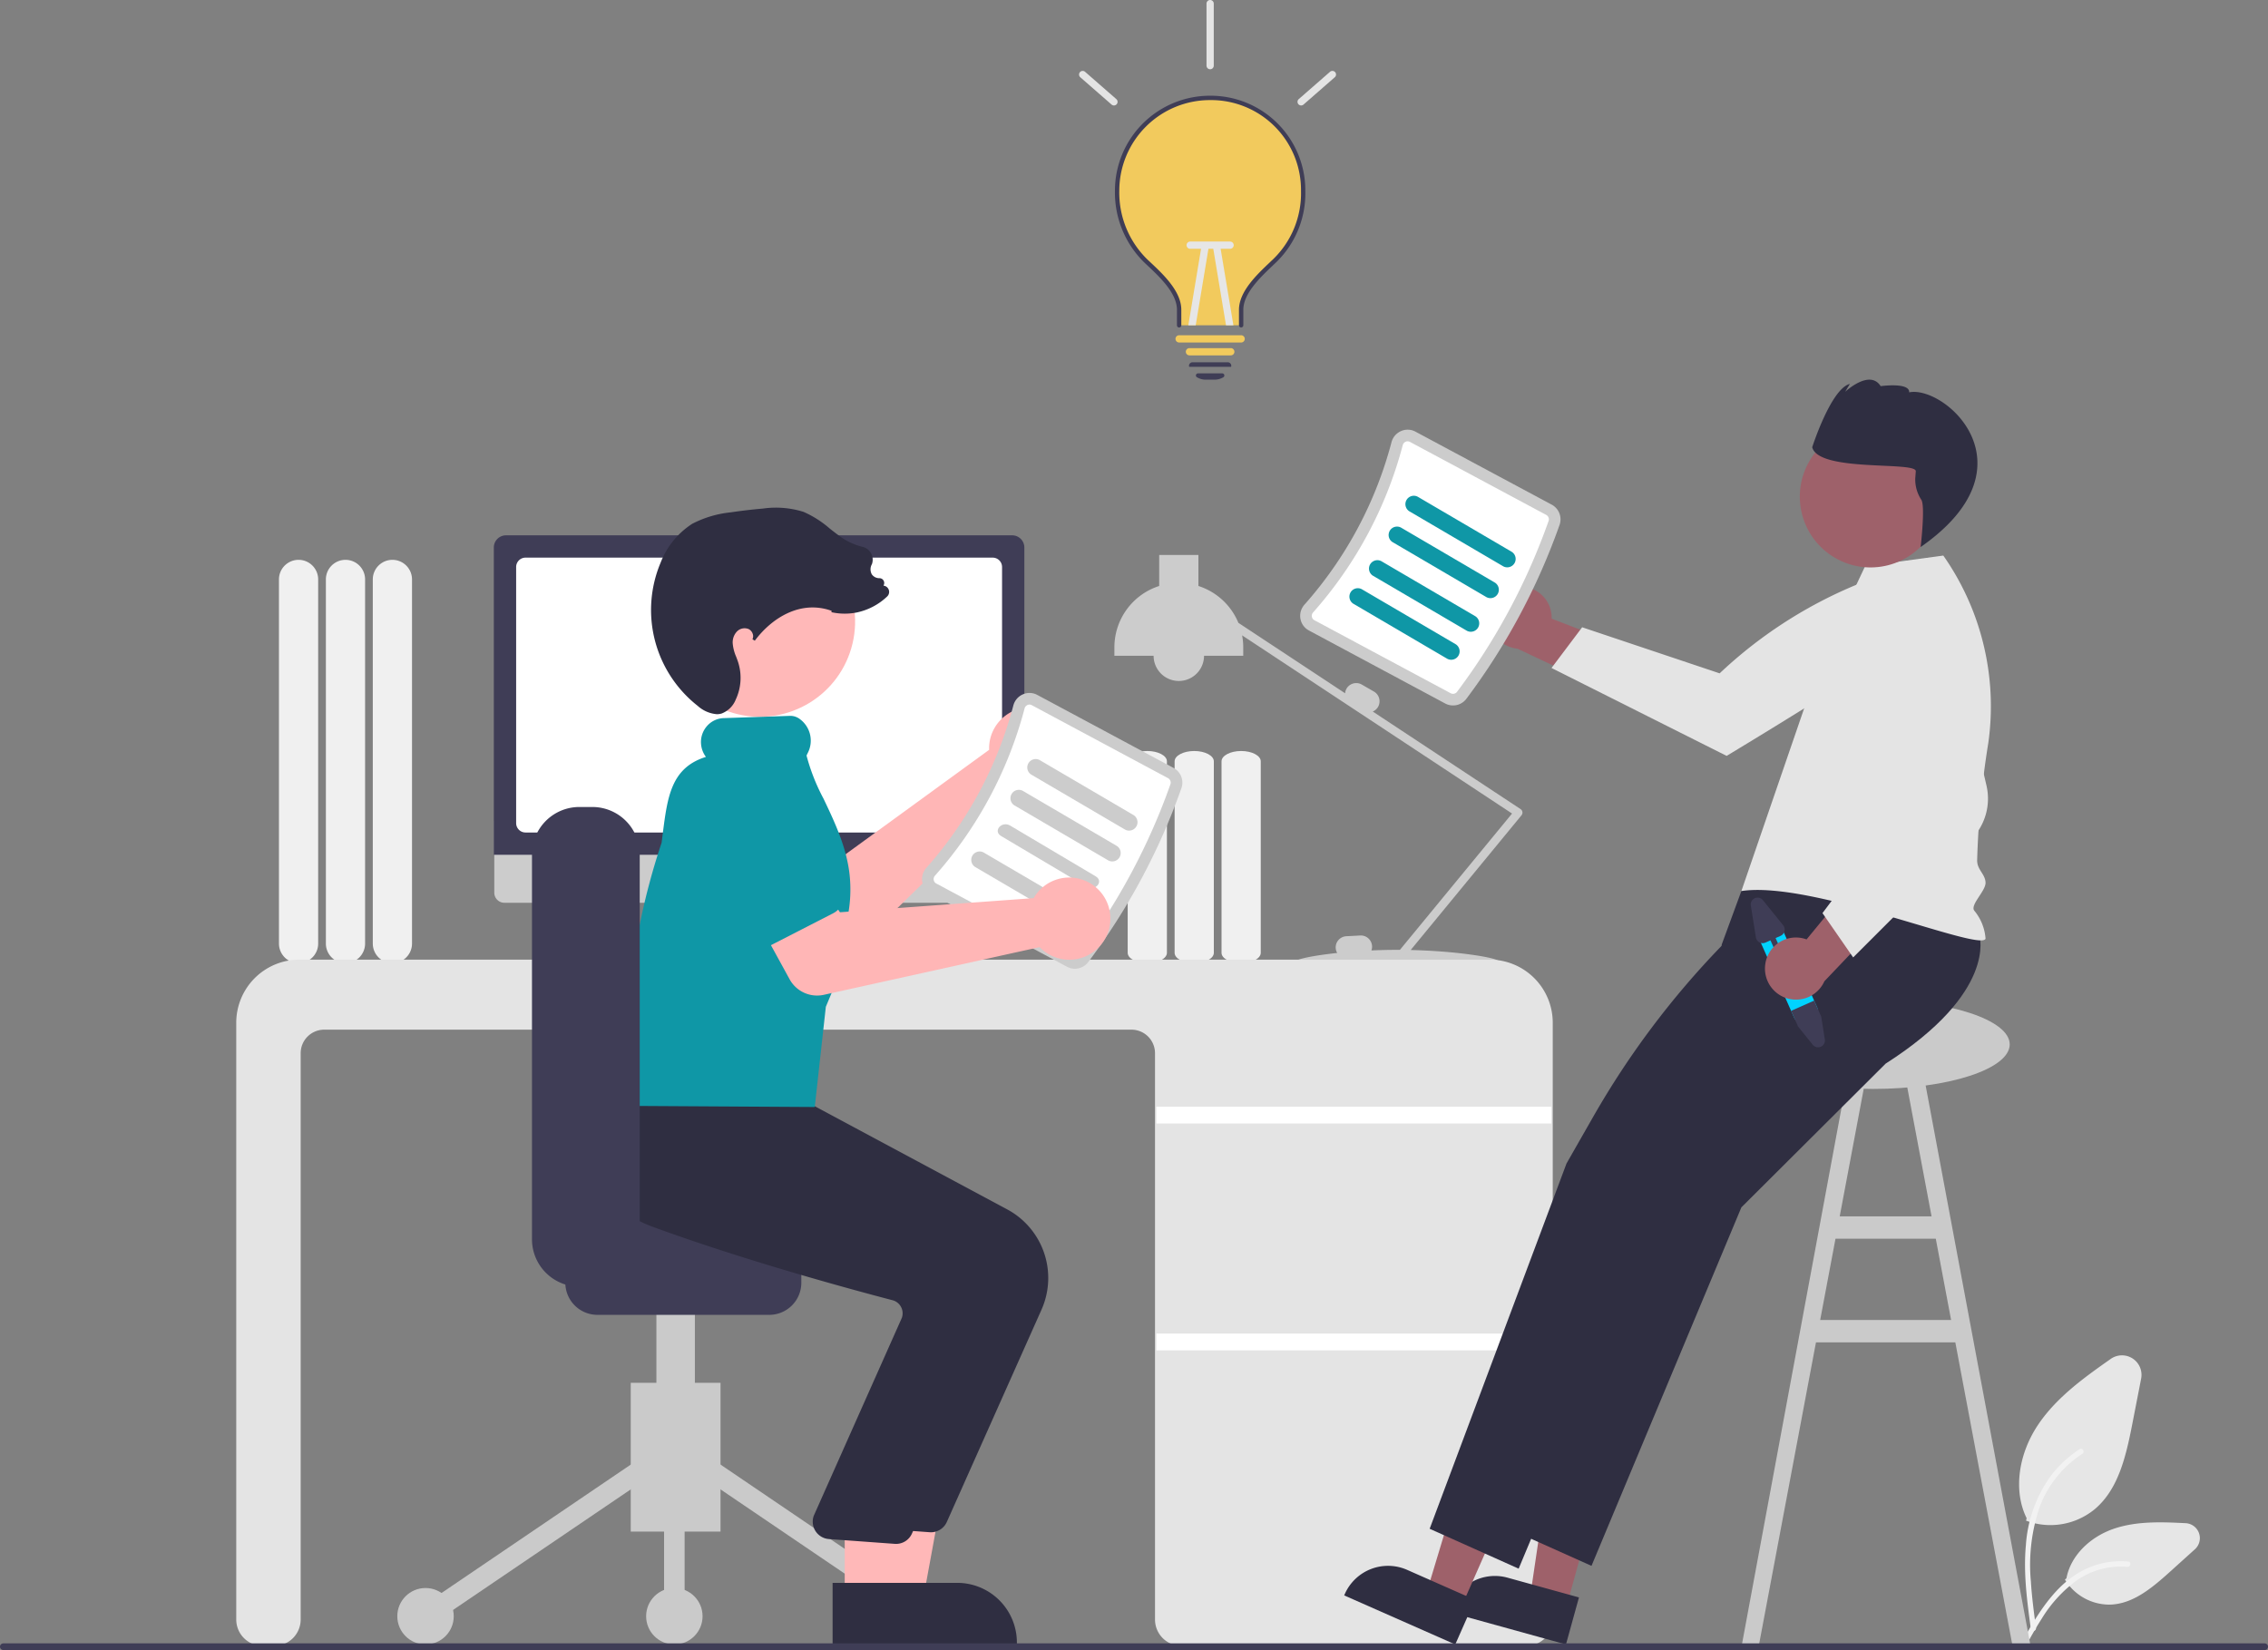 <svg xmlns="http://www.w3.org/2000/svg" width="429.824" height="312.748" viewBox="0 0 429.824 312.748">
  <rect x="0" y="0" width="429.824" height="312.748" fill="#808080" stroke="none"/>
  <g id="nos-methodes-img-7" transform="translate(-162.154 -4558.714)">
    <g id="undraw_lightbulb_moment_re_ulyo" transform="translate(366.716 4558.714)">
      <path id="Tracé_1418" data-name="Tracé 1418" d="M358.989,214.238a17.721,17.721,0,0,1-5.387,13.221c-2.506,2.4-6.366,5.754-6.366,9.3V239.7H335.483v-2.938c0-3.588-3.875-6.953-6.366-9.3a18.142,18.142,0,0,1-5.387-13.221v-.109a17.63,17.63,0,1,1,35.259.109Z" transform="translate(-316.581 -178.049)" fill="#f2ca5d"/>
      <path id="Path_2546" data-name="Path 2546" d="M344.656,237.87a.412.412,0,0,1-.412-.412V234.52c0-3.454,3.406-6.678,5.893-9.032.206-.2.407-.385.6-.57A17.386,17.386,0,0,0,356,211.994a17.033,17.033,0,0,0-17.216-17.216h-.049A17.187,17.187,0,0,0,321.564,211.9v.1a17.719,17.719,0,0,0,5.257,12.922c.169.16.345.324.526.493,2.519,2.359,5.97,5.589,5.97,9.11v2.938a.412.412,0,0,1-.825,0V234.52c0-3.164-3.3-6.253-5.709-8.509l-.528-.5a18.546,18.546,0,0,1-5.516-13.521v-.1a18.013,18.013,0,0,1,17.991-17.942h.051a17.947,17.947,0,0,1,18.04,17.853q0,.094,0,.188a18.192,18.192,0,0,1-5.514,13.52c-.194.185-.4.376-.6.573-2.378,2.251-5.636,5.334-5.636,8.433v2.938a.412.412,0,0,1-.412.412Z" transform="translate(-314.001 -175.805)" fill="#3f3d56"/>
      <path id="Path_2547" data-name="Path 2547" d="M427,543.31h-7.835a.687.687,0,0,1,0-1.375H427a.687.687,0,0,1,0,1.375Z" transform="translate(-398.307 -475.953)" fill="#f2ca5d"/>
      <path id="Tracé_1419" data-name="Tracé 1419" d="M435.9,577.925h-1.686a3.224,3.224,0,0,1-1.662-.461.384.384,0,0,1-.174-.442.4.4,0,0,1,.385-.294h4.59a.4.4,0,0,1,.385.294.384.384,0,0,1-.174.442A3.222,3.222,0,0,1,435.9,577.925Z" transform="translate(-410.28 -505.963)" fill="#3f3d56"/>
      <path id="Tracé_1420" data-name="Tracé 1420" d="M430.767,562.3h-7.882l-.024-.052a.65.65,0,0,1,.124-.558.667.667,0,0,1,.526-.254h6.675a.667.667,0,0,1,.526.254.646.646,0,0,1,.125.551l-.012.053Z" transform="translate(-402.069 -492.772)" fill="#3f3d56"/>
      <path id="Path_2548" data-name="Path 2548" d="M278.034,166.388a.685.685,0,0,1-.452-.169l-5.9-5.152a.687.687,0,1,1,.9-1.036l5.9,5.152a.687.687,0,0,1-.452,1.205Z" transform="translate(-271.482 -146.399)" fill="#e4e4e4"/>
      <path id="Path_2549" data-name="Path 2549" d="M573.144,166.384a.687.687,0,0,1-.452-1.205l5.9-5.153a.687.687,0,1,1,.9,1.036l-5.9,5.152A.685.685,0,0,1,573.144,166.384Z" transform="translate(-531.117 -146.396)" fill="#e4e4e4"/>
      <path id="Path_2550" data-name="Path 2550" d="M416.669,525.565H404.916a.687.687,0,0,1,0-1.375h11.753a.687.687,0,0,1,0,1.375Z" transform="translate(-386.014 -460.647)" fill="#f2ca5d"/>
      <path id="Tracé_1421" data-name="Tracé 1421" d="M425.789,398.547l-2.444,14.691h-1.4l2.483-14.916a.688.688,0,0,1,1.357.225Z" transform="translate(-401.299 -351.585)" fill="#e6e6e6"/>
      <path id="Tracé_1422" data-name="Tracé 1422" d="M459.9,413.238h-1.4l-2.444-14.691a.688.688,0,0,1,1.357-.225Z" transform="translate(-430.713 -351.585)" fill="#e6e6e6"/>
      <path id="Path_2551" data-name="Path 2551" d="M419.485,395.687a.687.687,0,0,1,.687-.687h7.559a.687.687,0,0,1,0,1.375h-7.559A.687.687,0,0,1,419.485,395.687Z" transform="translate(-399.173 -349.216)" fill="#e6e6e6"/>
      <path id="Path_2553" data-name="Path 2553" d="M447.668,75.058a.687.687,0,0,1-.687-.687V62.618a.687.687,0,1,1,1.375,0V74.371A.687.687,0,0,1,447.668,75.058Z" transform="translate(-422.889 -61.931)" fill="#e4e4e4"/>
    </g>
    <g id="undraw_working_re_ddwy" transform="translate(162.154 4621.676)">
      <path id="Tracé_1423" data-name="Tracé 1423" d="M328.25,364.767V295.755a3.716,3.716,0,0,1,7.432,0v69.012a3.716,3.716,0,0,1-7.432,0Z" transform="translate(-257.599 -248.89)" fill="#f0f0f0"/>
      <path id="Tracé_1424" data-name="Tracé 1424" d="M311.5,364.767V295.755a3.716,3.716,0,0,1,7.432,0v69.012a3.716,3.716,0,0,1-7.432,0Z" transform="translate(-249.741 -248.89)" fill="#f0f0f0"/>
      <path id="Tracé_1425" data-name="Tracé 1425" d="M294.75,364.767V295.755a3.716,3.716,0,0,1,7.432,0v69.012a3.716,3.716,0,0,1-7.432,0Z" transform="translate(-241.883 -248.89)" fill="#f0f0f0"/>
      <path id="Tracé_1426" data-name="Tracé 1426" d="M921.914,608.241a12.975,12.975,0,0,1-4.391-.762l-.217-.078.1-.48c-2.523-5.1-1.641-12.079,2.258-17.82,3.544-5.219,8.934-9.013,13.689-12.361a3.7,3.7,0,0,1,5.759,3.732l-1.7,8.724c-1.227,6.294-2.687,12.25-7.016,15.965A13.221,13.221,0,0,1,921.914,608.241Z" transform="translate(-533.329 -382.138)" fill="#e6e6e6"/>
      <path id="Tracé_1427" data-name="Tracé 1427" d="M940.72,651.291a9.885,9.885,0,0,1-8.262-4.547l-.123-.192.294-.259c.76-4.15,4.339-7.848,9.143-9.439,4.367-1.445,9.187-1.209,13.437-1h0a2.84,2.84,0,0,1,1.764,4.945l-4.782,4.316c-3.475,3.136-6.941,5.968-11.121,6.17Q940.895,651.292,940.72,651.291Z" transform="translate(-541 -410.114)" fill="#e6e6e6"/>
      <path id="Tracé_1428" data-name="Tracé 1428" d="M919.2,643.575c-.706-5.258-1.432-10.584-.937-15.9a25.35,25.35,0,0,1,4.716-13.11,21.51,21.51,0,0,1,5.474-5.07c.547-.353,1.051.534.506.885a20.636,20.636,0,0,0-8.022,9.9,33.927,33.927,0,0,0-1.726,14.316c.182,2.917.568,5.816.957,8.71a.533.533,0,0,1-.35.63.5.5,0,0,1-.617-.358Z" transform="translate(-534.323 -397.783)" fill="#f2f2f2"/>
      <path id="Tracé_1429" data-name="Tracé 1429" d="M916.358,665.436c3.4-6.148,7.341-12.981,14.386-15.165a15.719,15.719,0,0,1,6.051-.639c.642.057.482,1.069-.159,1.012a14.669,14.669,0,0,0-9.656,2.612,25.45,25.45,0,0,0-6.637,7.322c-1.1,1.711-2.084,3.494-3.068,5.275C916.959,666.423,916.04,666.012,916.358,665.436Z" transform="translate(-533.473 -416.622)" fill="#f2f2f2"/>
      <path id="Tracé_1430" data-name="Tracé 1430" d="M868.247,581.665l3.432.078L850.986,471.2l-3.432.647,5.4,28.677H835.548l5.4-28.677-3.432-.647L817,581.744l3.259-.078,10.788-57.254h26.411Zm-36.4-61.5,2.9-15.395h19.009l2.9,15.395Z" transform="translate(-486.891 -332.941)" fill="#cacaca"/>
      <path id="Tracé_1431" data-name="Tracé 1431" d="M631.25,398.546v-36.3c0-1.078,1.667-1.955,3.716-1.955s3.716.877,3.716,1.955v36.3c0,1.078-1.667,1.955-3.716,1.955S631.25,399.624,631.25,398.546Z" transform="translate(-399.749 -280.908)" fill="#f0f0f0"/>
      <path id="Tracé_1432" data-name="Tracé 1432" d="M614.5,398.546v-36.3c0-1.078,1.667-1.955,3.716-1.955s3.716.877,3.716,1.955v36.3c0,1.078-1.667,1.955-3.716,1.955S614.5,399.624,614.5,398.546Z" transform="translate(-391.89 -280.908)" fill="#f0f0f0"/>
      <path id="Tracé_1433" data-name="Tracé 1433" d="M597.75,398.546v-36.3c0-1.078,1.667-1.955,3.716-1.955s3.716.877,3.716,1.955v36.3c0,1.078-1.667,1.955-3.716,1.955S597.75,399.624,597.75,398.546Z" transform="translate(-384.032 -280.908)" fill="#f0f0f0"/>
      <path id="Tracé_1434" data-name="Tracé 1434" d="M670.327,339.009a.8.8,0,0,0-.348-.546l-28.015-18.495a2.1,2.1,0,0,0,1.005-.881h0a2.13,2.13,0,0,0-.777-2.9l-2.3-1.327a2.129,2.129,0,0,0-2.9.777,2.09,2.09,0,0,0-.269.872L616.5,303.159a12.241,12.241,0,0,0-7.576-6.984v-5.886h-7.432v5.886A12.214,12.214,0,0,0,593,307.807V309.4h7.432a4.778,4.778,0,0,0,9.556,0h7.432v-1.593a12.282,12.282,0,0,0-.215-2.275l51.158,33.773-21.251,25.837-.5,0c-1.7,0-3.338.04-4.9.109a2.1,2.1,0,0,0,.121-.82,2.13,2.13,0,0,0-2.231-2.01l-2.651.138a2.13,2.13,0,0,0-2.01,2.231,2.088,2.088,0,0,0,.288.941c-4.687.5-7.724,1.185-7.724,1.534,0,.572,8.156.027,18.364,0a.794.794,0,0,0,1.362.239l.2-.239c10.178.028,18.3.57,18.3,0,0-.539-7.221-1.878-16.577-2.093l21-25.537a.8.8,0,0,0,.172-.624Z" transform="translate(-381.804 -248.069)" fill="#ccc"/>
      <path id="Tracé_1435" data-name="Tracé 1435" d="M524.018,564.85h-65.41a4.992,4.992,0,0,1-4.986-4.986V452.515a4.46,4.46,0,0,0-4.455-4.455h-153a4.46,4.46,0,0,0-4.455,4.455V559.863a4.992,4.992,0,0,1-4.986,4.986h-2.238a4.992,4.992,0,0,1-4.986-4.986V446.733a11.958,11.958,0,0,1,11.944-11.944H517.06A11.958,11.958,0,0,1,529,446.733v113.13a4.992,4.992,0,0,1-4.986,4.986Z" transform="translate(-234.729 -315.86)" fill="#e4e4e4"/>
      <rect id="Rectangle_360" data-name="Rectangle 360" width="74.851" height="3.185" transform="translate(219.159 146.799)" fill="#fff"/>
      <rect id="Rectangle_361" data-name="Rectangle 361" width="74.851" height="3.185" transform="translate(219.159 189.799)" fill="#fff"/>
      <path id="Tracé_1436" data-name="Tracé 1436" d="M467.373,423.47l-2.151-.906-1.476-10.784H444.093l-1.6,10.74-1.925.962a.457.457,0,0,0,.2.866H467.2a.457.457,0,0,0,.177-.878Z" transform="translate(-310.174 -305.065)" fill="#e6e6e6"/>
      <path id="Tracé_1437" data-name="Tracé 1437" d="M470.07,400.762H373.531a1.913,1.913,0,0,1-1.908-1.913V385.236H471.978V398.85A1.913,1.913,0,0,1,470.07,400.762Z" transform="translate(-277.947 -292.613)" fill="#ccc"/>
      <path id="Tracé_1438" data-name="Tracé 1438" d="M472,343.842H371.457V285.594a2.308,2.308,0,0,1,2.306-2.306H469.7A2.308,2.308,0,0,1,472,285.594Z" transform="translate(-277.869 -244.785)" fill="#3f3d56"/>
      <path id="Tracé_1439" data-name="Tracé 1439" d="M469.732,343.351H381.2a1.779,1.779,0,0,1-1.777-1.777V293.03a1.78,1.78,0,0,1,1.777-1.778h88.534a1.779,1.779,0,0,1,1.778,1.778v48.544A1.779,1.779,0,0,1,469.732,343.351Z" transform="translate(-281.605 -248.521)" fill="#fff"/>
      <path id="Tracé_1440" data-name="Tracé 1440" d="M732.01,301.7a5.853,5.853,0,0,1,6.684,5.989l19.411,7.472-8.794,6.283-17.085-8.058a5.885,5.885,0,0,1-.216-11.685Z" transform="translate(-444.634 -253.393)" fill="#9e616a"/>
      <path id="Tracé_1441" data-name="Tracé 1441" d="M816.094,294.841l3.284,5.97a17.145,17.145,0,0,1-5.82,9.667c-5.028,4.24-31.316,20.033-31.316,20.033L749.054,313.85l5.806-7.715,26.056,8.732h0a85.345,85.345,0,0,1,34.062-19.692Z" transform="translate(-455.015 -250.204)" fill="#e4e4e4"/>
      <ellipse id="Ellipse_80" data-name="Ellipse 80" cx="25.901" cy="8.44" rx="25.901" ry="8.44" transform="translate(329.072 126.553)" fill="#cacaca"/>
      <path id="Tracé_1442" data-name="Tracé 1442" d="M553.139,421.181l-6.878-1.9,4.06-27.434,10.151,2.807Z" transform="translate(-256.273 -179.608)" fill="#9e616a"/>
      <path id="Tracé_1443" data-name="Tracé 1443" d="M734.613,667.815l-22.177-6.13.077-.28a8.956,8.956,0,0,1,11.018-6.246h0l13.545,3.744Z" transform="translate(-437.836 -419.091)" fill="#2f2e41"/>
      <path id="Tracé_1444" data-name="Tracé 1444" d="M515.884,421.263l-6.528-2.883,8.012-26.549L527,396.085Z" transform="translate(-238.959 -179.601)" fill="#9e616a"/>
      <path id="Tracé_1445" data-name="Tracé 1445" d="M696.087,666.12l-21.048-9.294.118-.266a8.956,8.956,0,0,1,11.81-4.575h0l12.855,5.677Z" transform="translate(-420.292 -417.396)" fill="#2f2e41"/>
      <path id="Tracé_1446" data-name="Tracé 1446" d="M821.935,410.233s3.46,10.72-17.768,24.276l-27.34,27.243-28.408,67.953-16.865-7.561,3.308-8.829,2.22-5.925,1.136-3.031,1.217-3.249,18.055-48.2,15.167-26.555.44-14.409,3.731-10.157,27.065-9.6Z" transform="translate(-446.805 -295.875)" fill="#2f2e41"/>
      <path id="Tracé_1447" data-name="Tracé 1447" d="M795.935,411.233s3.46,10.72-17.769,24.276l-27.34,27.243-28.408,67.953-16.865-7.561,3.308-8.829,2.219-5.925,1.136-3.031,1.217-3.249,18.055-48.2,5.078-8.891A161.96,161.96,0,0,1,760.8,412.739l4.978-5.146.531-7.963,11.583-6.441Z" transform="translate(-434.608 -296.344)" fill="#2f2e41"/>
      <path id="Tracé_1448" data-name="Tracé 1448" d="M831.787,310.585l8.494-18.049,14.822-2.022a49.772,49.772,0,0,1,8.536,35.466,169.451,169.451,0,0,0-2.123,22.3c-.015,1.807,1.566,2.614,1.593,4.247.026,1.6-3,4.218-2.123,5.309a9.306,9.306,0,0,1,2.123,5.309c-1.052,2.5-32.89-11.06-46.272-9.047Z" transform="translate(-486.814 -248.174)" fill="#e4e4e4"/>
      <circle id="Ellipse_81" data-name="Ellipse 81" cx="13.407" cy="13.407" r="13.407" transform="matrix(0.511, -0.86, 0.86, 0.511, 336.127, 35.855)" fill="#9e616a"/>
      <path id="Tracé_1449" data-name="Tracé 1449" d="M861.748,236.077c-.026.353-.061.82-.1,1.349a7,7,0,0,0,1.167,4.077c.75,1.268-.145,8.93-.145,8.93,21.961-15.308,4.609-30.687-2.179-29.32.142-1.947-5.394-1.176-5.394-1.176-2.109-3.285-6.732,1.076-6.732,1.076l.892-1.5c-3.589.913-7.137,12.006-7.137,12.006C843.335,236.3,861.889,234.131,861.748,236.077Z" transform="translate(-498.675 -209.711)" fill="#2f2e41"/>
      <path id="Tracé_1450" data-name="Tracé 1450" d="M690.8,296.6a123.076,123.076,0,0,0,17.69-33.015,3.161,3.161,0,0,0-1.493-3.806l-25.824-13.837a3.12,3.12,0,0,0-2.737-.111,3.173,3.173,0,0,0-1.808,2.119,75.19,75.19,0,0,1-16.492,30.78,3.173,3.173,0,0,0-.763,2.679,3.12,3.12,0,0,0,1.609,2.218L686.8,297.463A3.161,3.161,0,0,0,690.8,296.6Z" transform="translate(-412.917 -227.088)" fill="#ccc"/>
      <path id="Tracé_1451" data-name="Tracé 1451" d="M690.983,297.222a.954.954,0,0,1-1.192.246l-25.824-13.837a.915.915,0,0,1-.479-.659.969.969,0,0,1,.239-.829,77.4,77.4,0,0,0,16.978-31.687.969.969,0,0,1,.557-.658.916.916,0,0,1,.816.034L707.9,263.669a.954.954,0,0,1,.455,1.129A120.878,120.878,0,0,1,690.983,297.222Z" transform="translate(-414.865 -229.036)" fill="#fff"/>
      <path id="Tracé_1452" data-name="Tracé 1452" d="M697.6,272.063l17.811,10.44a1.594,1.594,0,0,0,1.608-2.75l-17.812-10.44a1.594,1.594,0,0,0-1.608,2.75Z" transform="translate(-430.514 -238.12)" fill="#0f97a6"/>
      <path id="Tracé_1453" data-name="Tracé 1453" d="M691.6,283.063l17.811,10.44a1.594,1.594,0,0,0,1.608-2.75l-17.812-10.44A1.594,1.594,0,0,0,691.6,283.063Z" transform="translate(-427.7 -243.281)" fill="#0f97a6"/>
      <path id="Tracé_1454" data-name="Tracé 1454" d="M684.6,295.063l17.811,10.44a1.594,1.594,0,0,0,1.608-2.75l-17.812-10.44a1.594,1.594,0,0,0-1.608,2.75Z" transform="translate(-424.416 -248.91)" fill="#0f97a6"/>
      <path id="Tracé_1455" data-name="Tracé 1455" d="M677.6,305.063l17.811,10.44a1.594,1.594,0,0,0,1.608-2.75l-17.812-10.44A1.594,1.594,0,0,0,677.6,305.063Z" transform="translate(-421.132 -253.602)" fill="#0f97a6"/>
      <path id="Tracé_1456" data-name="Tracé 1456" d="M827.191,422.121l6.687,15.037a2.389,2.389,0,0,1-2.579,3.325,2.189,2.189,0,0,1-.461-.123,2.4,2.4,0,0,1-1.325-1.26l-6.687-15.037a2.389,2.389,0,1,1,4.365-1.941Z" transform="translate(-489.527 -309.251)" fill="#00d3ff"/>
      <path id="Tracé_1457" data-name="Tracé 1457" d="M838.954,449.416l1.34,3.035.685,4.3a1.3,1.3,0,0,1-2.3,1.022l-2.772-3.449-1.32-2.969Z" transform="translate(-495.143 -322.722)" fill="#3f3d56"/>
      <path id="Tracé_1458" data-name="Tracé 1458" d="M820.195,414.163l.958,6.02a1.3,1.3,0,0,0,1.815.985l.95-.422,1.833,4.123a.531.531,0,1,0,.97-.431l-1.834-4.123.95-.422a1.3,1.3,0,0,0,.484-2.007l-3.828-4.744a1.3,1.3,0,0,0-2.3,1.022Z" transform="translate(-488.382 -305.477)" fill="#3f3d56"/>
      <path id="Tracé_1459" data-name="Tracé 1459" d="M825.347,417.817a5.853,5.853,0,0,1,7.788-4.46l13.2-16.073,3.2,10.325-13.025,13.681a5.885,5.885,0,0,1-11.16-3.472Z" transform="translate(-490.76 -298.264)" fill="#9e616a"/>
      <path id="Tracé_1460" data-name="Tracé 1460" d="M851.6,370.711l-5.814-8.4L862.3,340.3l-8.5-18.224.619-21.678,7.028-1.3.087.044a17.273,17.273,0,0,1,7.485,8.718c1.753,4.383,5.667,20.837,7.844,30.254a10.978,10.978,0,0,1-2.952,10.293Z" transform="translate(-500.397 -252.203)" fill="#e4e4e4"/>
      <path id="Tracé_1461" data-name="Tracé 1461" d="M508.548,351.527a7.819,7.819,0,0,0-.048,1.229l-29.767,21.656-8.178-3.619-7.075,11.628,13.854,7.814a5.938,5.938,0,0,0,7.066-.924l29.959-29.263a7.792,7.792,0,1,0-5.812-8.521Z" transform="translate(-321.041 -273.597)" fill="#ffb6b6"/>
      <path id="Tracé_1462" data-name="Tracé 1462" d="M462.878,391.054,454.2,405.519a3.34,3.34,0,0,1-4.984.863l-13-10.674a9.276,9.276,0,0,1,9.593-15.88l15.485,6.423a3.34,3.34,0,0,1,1.583,4.8Z" transform="translate(-306.148 -289.448)" fill="#00d3ff"/>
      <rect id="Rectangle_362" data-name="Rectangle 362" width="17.015" height="28.197" transform="translate(136.551 227.334) rotate(180)" fill="#cacaca"/>
      <rect id="Rectangle_363" data-name="Rectangle 363" width="3.889" height="49.351" transform="translate(133.516 217.275) rotate(-55.841)" fill="#cacaca"/>
      <rect id="Rectangle_364" data-name="Rectangle 364" width="49.351" height="3.889" transform="translate(79.552 241.769) rotate(-34.159)" fill="#cacaca"/>
      <circle id="Ellipse_82" data-name="Ellipse 82" cx="5.348" cy="5.348" r="5.348" transform="translate(170.096 238.029)" fill="#cacaca"/>
      <circle id="Ellipse_83" data-name="Ellipse 83" cx="5.348" cy="5.348" r="5.348" transform="translate(122.453 238.029)" fill="#cacaca"/>
      <circle id="Ellipse_84" data-name="Ellipse 84" cx="5.348" cy="5.348" r="5.348" transform="translate(75.296 238.029)" fill="#cacaca"/>
      <rect id="Rectangle_365" data-name="Rectangle 365" width="3.889" height="27.711" transform="translate(125.856 215.666)" fill="#cacaca"/>
      <rect id="Rectangle_366" data-name="Rectangle 366" width="7.292" height="37.434" transform="translate(131.69 211.777) rotate(180)" fill="#cacaca"/>
      <path id="Tracé_1463" data-name="Tracé 1463" d="M396.984,537.059v-8.751a6.084,6.084,0,0,1,6.077-6.077h32.572a6.084,6.084,0,0,1,6.077,6.077v8.751a6.084,6.084,0,0,1-6.077,6.077H403.061A6.084,6.084,0,0,1,396.984,537.059Z" transform="translate(-289.845 -356.883)" fill="#3f3d56"/>
      <path id="Tracé_1464" data-name="Tracé 1464" d="M312.64,423.481h9.008l4.286-23.364H312.639Z" transform="translate(-146.671 -183.489)" fill="#ffb8b8"/>
      <path id="Tracé_1465" data-name="Tracé 1465" d="M503.475,668.972h29.046V668.6A11.305,11.305,0,0,0,521.216,657.3H503.475Z" transform="translate(-339.804 -420.248)" fill="#2f2e41"/>
      <path id="Tracé_1466" data-name="Tracé 1466" d="M476.729,562.1l17.959-40.271a14.759,14.759,0,0,0-6.48-18.946L449.255,482l-17.775-1.512-16.4-1.49-.118.2c-.151.255-3.677,6.345-1.294,13.021,1.808,5.065,6.509,9.02,13.975,11.758,17.425,6.389,37.554,11.85,45.4,13.9a2.535,2.535,0,0,1,1.625,1.293,2.571,2.571,0,0,1,.144,2.056L458.13,558.71a3.306,3.306,0,0,0,2.8,4.43l12.467.908q.159.015.316.015A3.3,3.3,0,0,0,476.729,562.1Z" transform="translate(-297.287 -336.599)" fill="#2f2e41"/>
      <path id="Tracé_1467" data-name="Tracé 1467" d="M301.567,423.481h9.008l4.286-23.364H301.566Z" transform="translate(-141.477 -183.489)" fill="#ffb8b8"/>
      <path id="Tracé_1468" data-name="Tracé 1468" d="M492.4,668.972h29.046V668.6A11.305,11.305,0,0,0,510.143,657.3H492.4Z" transform="translate(-334.609 -420.248)" fill="#2f2e41"/>
      <path id="Tracé_1469" data-name="Tracé 1469" d="M467.519,566.433l17.959-40.271A14.759,14.759,0,0,0,479,507.216l-38.953-20.888-17.775-1.512L409.427,483.7l0-.176c-.151.255-3.677,6.345-1.294,13.021,1.808,5.065,2.835,9.02,10.3,11.758,17.425,6.389,37.554,11.85,45.4,13.9a2.536,2.536,0,0,1,1.625,1.293,2.571,2.571,0,0,1,.144,2.057L448.92,563.039a3.306,3.306,0,0,0,2.8,4.43l12.467.908q.159.015.316.015A3.3,3.3,0,0,0,467.519,566.433Z" transform="translate(-294.69 -338.724)" fill="#2f2e41"/>
      <circle id="Ellipse_85" data-name="Ellipse 85" cx="18.047" cy="18.047" r="18.047" transform="translate(122.274 68.233) rotate(-76.623)" fill="#ffb8b8"/>
      <path id="Tracé_1470" data-name="Tracé 1470" d="M555.8,390.6a123.083,123.083,0,0,0,17.69-33.015,3.161,3.161,0,0,0-1.493-3.806l-25.824-13.837a3.12,3.12,0,0,0-2.737-.111,3.173,3.173,0,0,0-1.808,2.119,75.189,75.189,0,0,1-16.493,30.78,3.172,3.172,0,0,0-.763,2.679,3.12,3.12,0,0,0,1.609,2.218L551.8,391.463A3.161,3.161,0,0,0,555.8,390.6Z" transform="translate(-349.583 -271.187)" fill="#ccc"/>
      <path id="Tracé_1471" data-name="Tracé 1471" d="M555.983,391.222a.954.954,0,0,1-1.192.246l-25.824-13.837a.916.916,0,0,1-.48-.659.969.969,0,0,1,.239-.829,77.4,77.4,0,0,0,16.978-31.687.969.969,0,0,1,.557-.658.916.916,0,0,1,.816.034L572.9,357.669a.954.954,0,0,1,.455,1.129A120.877,120.877,0,0,1,555.983,391.222Z" transform="translate(-351.531 -273.135)" fill="#fff"/>
      <path id="Tracé_1472" data-name="Tracé 1472" d="M562.6,366.063l17.811,10.44a1.594,1.594,0,0,0,1.608-2.75l-17.812-10.44A1.594,1.594,0,0,0,562.6,366.063Z" transform="translate(-367.181 -282.219)" fill="#ccc"/>
      <path id="Tracé_1473" data-name="Tracé 1473" d="M556.6,377.063l17.811,10.44a1.594,1.594,0,0,0,1.608-2.75l-17.812-10.44a1.594,1.594,0,0,0-1.608,2.75Z" transform="translate(-364.366 -287.38)" fill="#ccc"/>
      <path id="Tracé_1474" data-name="Tracé 1474" d="M551.994,388.682l16.2,9.616c1.612.957,3.335-1.021,1.726-1.977l-16.2-9.616C552.109,385.749,550.385,387.727,551.994,388.682Z" transform="translate(-362.265 -293.182)" fill="#ccc"/>
      <path id="Tracé_1475" data-name="Tracé 1475" d="M542.6,399.063l17.811,10.44a1.594,1.594,0,0,0,1.608-2.75l-17.812-10.44A1.594,1.594,0,0,0,542.6,399.063Z" transform="translate(-357.798 -297.701)" fill="#ccc"/>
      <path id="Tracé_1476" data-name="Tracé 1476" d="M454.358,421.885l-35.713-.214-.01-.254c-.681-17.919,1.509-34.15,6.695-49.622.073-.579.153-1.2.23-1.806.886-6.922,1.589-12.418,8.171-14.464a4.679,4.679,0,0,1-.93-2.513,4.572,4.572,0,0,1,1.139-3.344,4.4,4.4,0,0,1,3.054-1.49l12.712-.433a2.975,2.975,0,0,1,1.846.626,5.074,5.074,0,0,1,1.478,6.411c-.15.3-.207.434-.229.493a37.743,37.743,0,0,0,3.212,8.156c2.032,4.261,4.334,9.091,4.926,14.258a26.08,26.08,0,0,1-.393,8.361,16.478,16.478,0,0,0-.181,4.487c.116,2.22.226,4.316-1.029,6.343-.32.55-.686,1.135-1.115,1.784l-1.765,4.219Z" transform="translate(-299.946 -275.024)" fill="#0f97a6"/>
      <path id="Tracé_1477" data-name="Tracé 1477" d="M385.079,462.227V389.254a8.979,8.979,0,0,1,8.969-8.969h2.481a8.979,8.979,0,0,1,8.969,8.969v72.973a8.979,8.979,0,0,1-8.969,8.969h-2.481A8.979,8.979,0,0,1,385.079,462.227Z" transform="translate(-284.26 -290.29)" fill="#3f3d56"/>
      <path id="Tracé_1478" data-name="Tracé 1478" d="M517.244,407.638a7.806,7.806,0,0,0-.69,1.019l-36.713,2.681-5.035-7.39-12.147,6.141,7.642,13.95a5.938,5.938,0,0,0,6.489,2.945l40.892-9.04a7.792,7.792,0,1,0-.439-10.3Z" transform="translate(-320.656 -301.39)" fill="#ffb6b6"/>
      <path id="Tracé_1479" data-name="Tracé 1479" d="M469.629,397.461l-15.008,7.7a3.34,3.34,0,0,1-4.688-1.9l-5.4-15.927a9.271,9.271,0,0,1,4.039-12.441c-6.653,3.415,7.2-6.285,12.491,4.017l9.762,13.629a3.34,3.34,0,0,1-1.191,4.916Z" transform="translate(-311.679 -287.349)" fill="#0f97a6"/>
      <path id="Tracé_1480" data-name="Tracé 1480" d="M440.055,303.578a6.123,6.123,0,0,1-3.636-1.584,23.1,23.1,0,0,1-7.042-27.087,15.384,15.384,0,0,1,5.995-7.406,20.155,20.155,0,0,1,7.3-2.178c2.02-.3,4.066-.544,6.08-.715a17.527,17.527,0,0,1,7.722.618,19.429,19.429,0,0,1,4.968,3.159c.533.42,1.084.855,1.636,1.257a12.048,12.048,0,0,0,4.527,2.2,2.48,2.48,0,0,1,1.66,1.216,2.523,2.523,0,0,1,.177,2.086,1.96,1.96,0,0,0-.018,1.925,1.72,1.72,0,0,0,1.437.732.89.89,0,0,1,.753.393.908.908,0,0,1,.1.844l-.07.18a1.158,1.158,0,0,1,.9.587,1.186,1.186,0,0,1-.218,1.469,11.893,11.893,0,0,1-5.8,3.033,11.585,11.585,0,0,1-4.512-.01l-.239-.047.029-.265c-6.022-2.148-11.458,1.5-14.557,5.664l-.448-.283a1.284,1.284,0,0,0,.057-1.007,1.561,1.561,0,0,0-.773-.913,2.022,2.022,0,0,0-2.2.439,3,3,0,0,0-.823,2.275,8.14,8.14,0,0,0,.664,2.551c.146.387.3.787.419,1.19a9.72,9.72,0,0,1-.514,6.92,4.652,4.652,0,0,1-2.694,2.637,3.225,3.225,0,0,1-.882.121Z" transform="translate(-304.2 -231.173)" fill="#2f2e41"/>
      <path id="Tracé_1481" data-name="Tracé 1481" d="M624.354,680.172H195.794a.632.632,0,0,1,0-1.264h428.56a.632.632,0,0,1,0,1.264Z" transform="translate(-195.162 -430.385)" fill="#3f3d56"/>
    </g>
  </g>
</svg>
